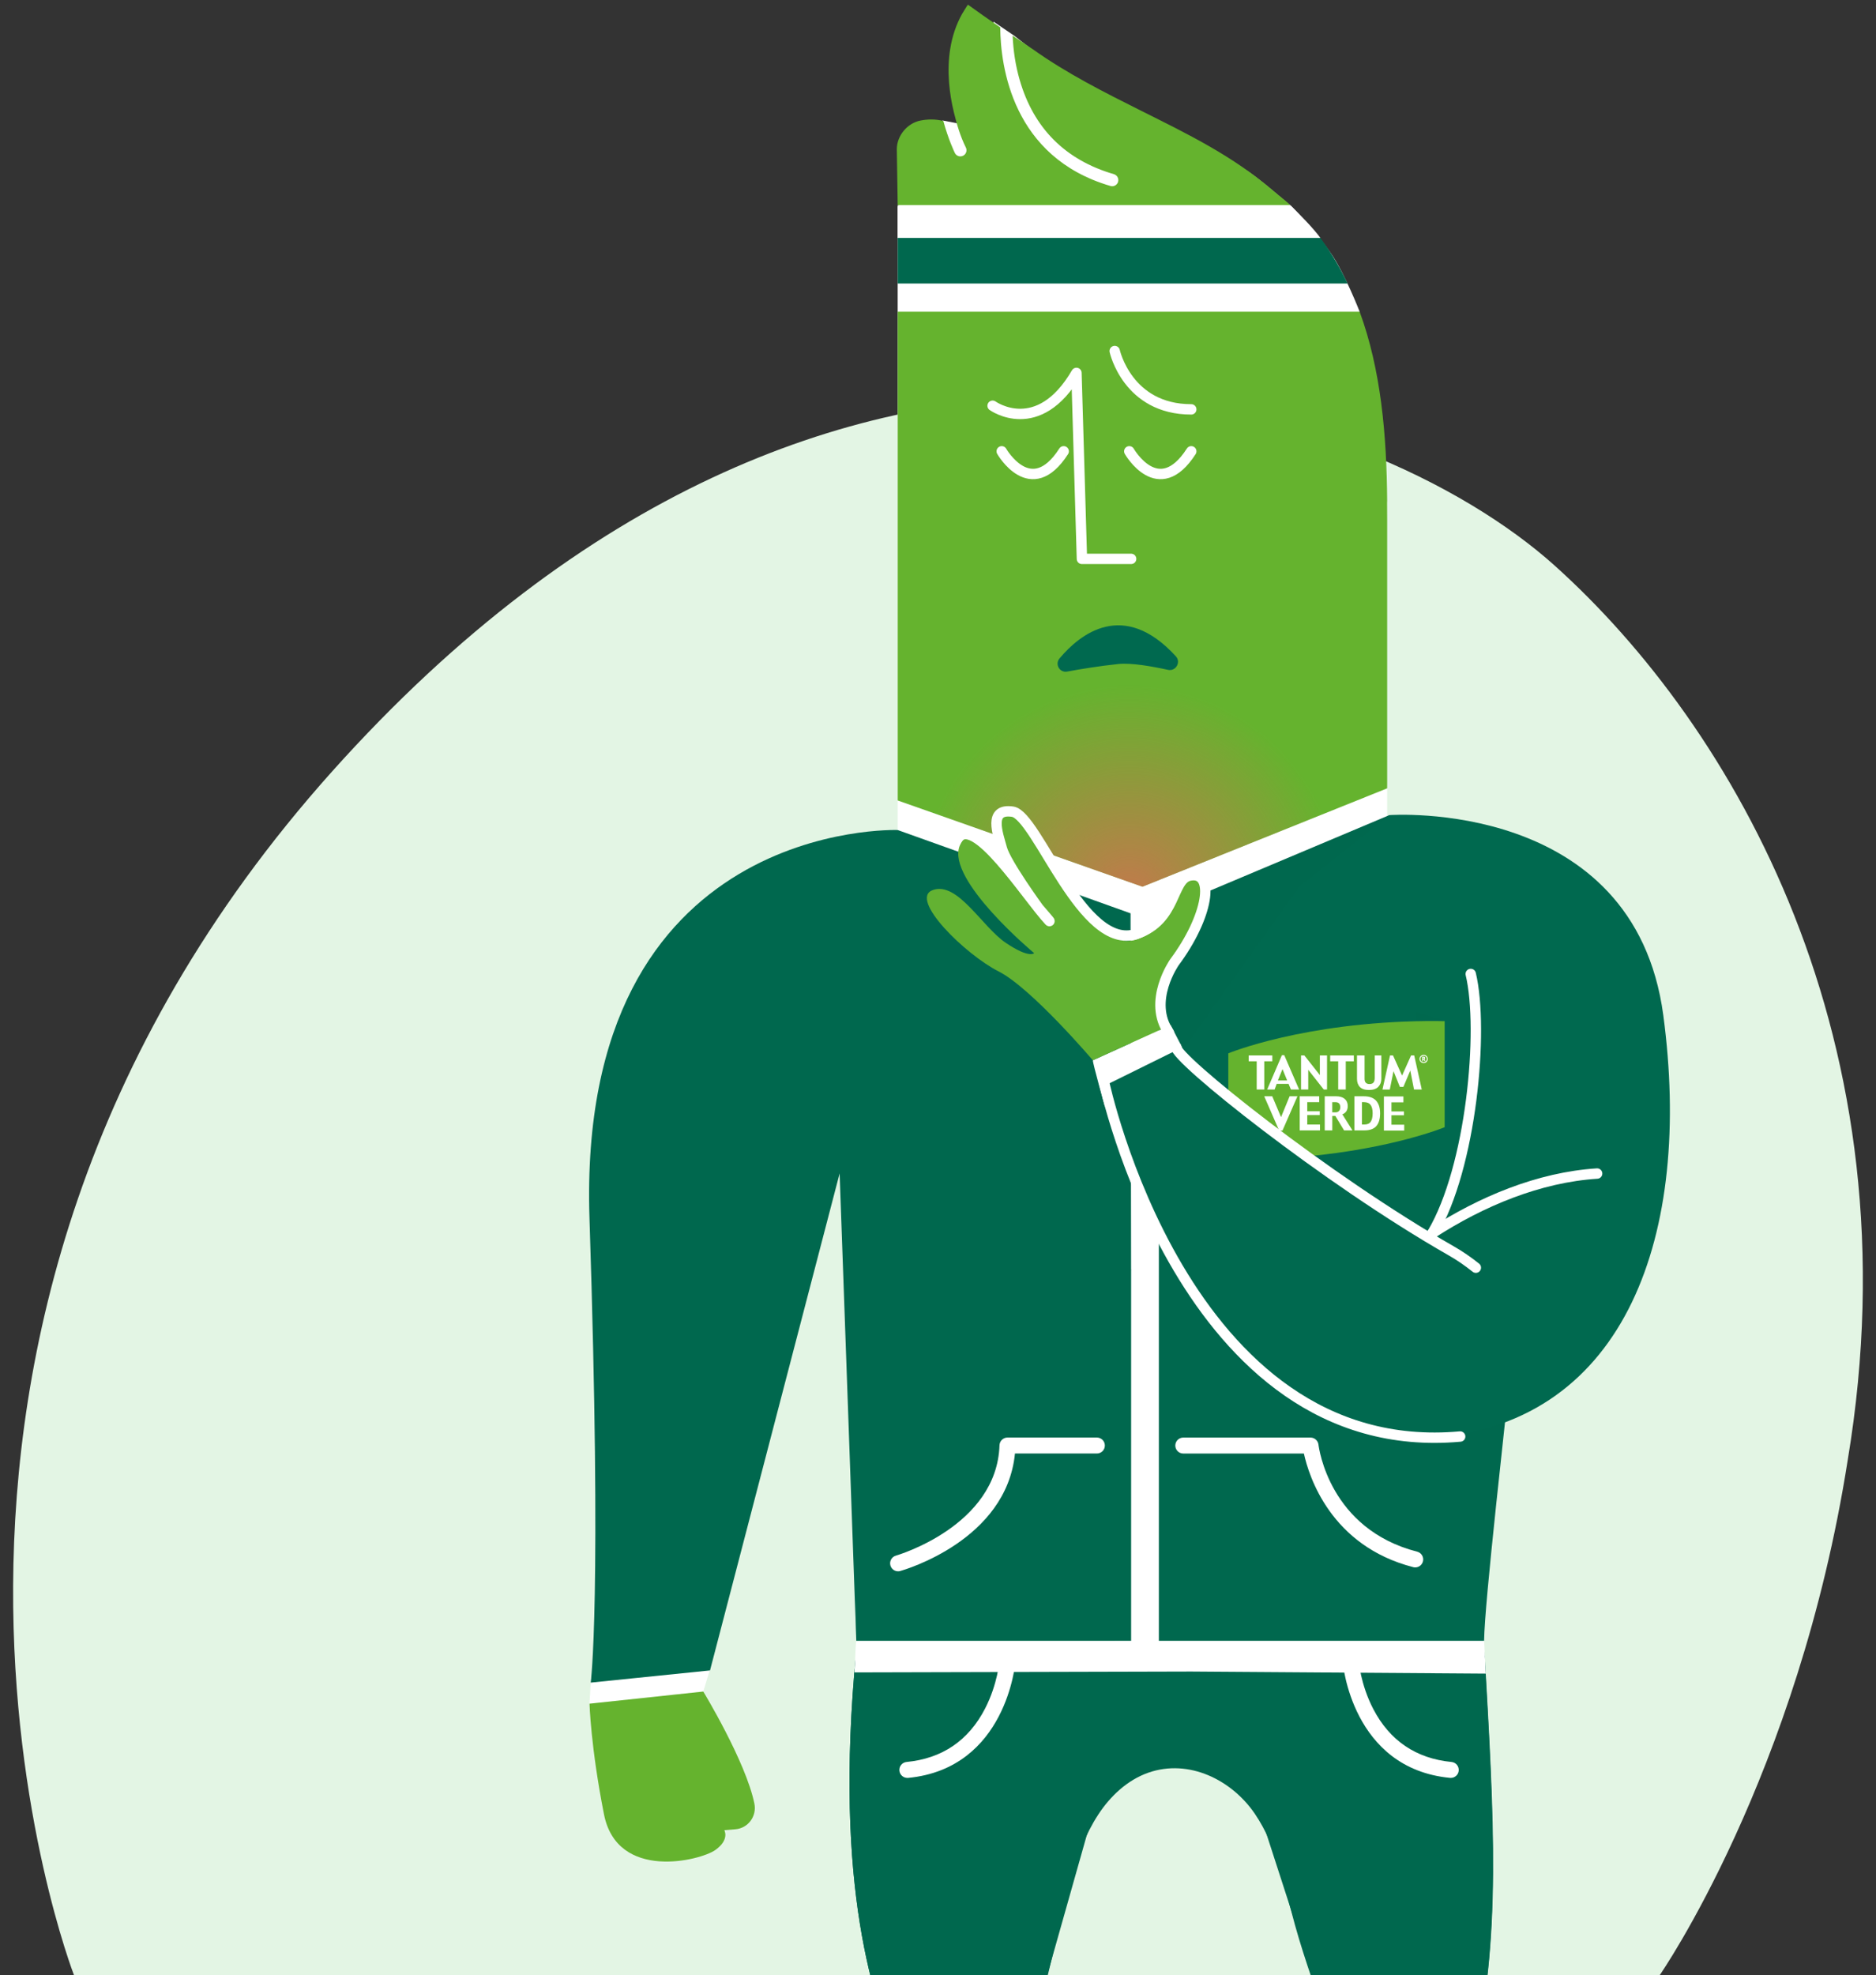 <?xml version="1.0" encoding="utf-8"?>
<!-- Generator: Adobe Illustrator 24.3.0, SVG Export Plug-In . SVG Version: 6.00 Build 0)  -->
<svg version="1.1" id="Livello_1" xmlns="http://www.w3.org/2000/svg" xmlns:xlink="http://www.w3.org/1999/xlink" x="0px" y="0px"
	 viewBox="0 0 682 717.81" style="enable-background:new 0 0 682 717.81;" xml:space="preserve">
<rect x="0" y="0" width="682" height="717.81" fill="#333333" stroke="none"/>
<style type="text/css">
	.st0{clip-path:url(#SVGID_2_);fill:#E3F5E4;}
	.st1{clip-path:url(#SVGID_2_);}
	.st2{fill:#FFFFFF;}
	.st3{fill:#00684E;}
	.st4{fill:#65B32E;}
	.st5{fill:#00684E;stroke:#FFFFFF;stroke-width:3.454;stroke-miterlimit:10;}
	.st6{fill:none;stroke:#FFFFFF;stroke-width:3.443;stroke-linecap:round;stroke-linejoin:round;stroke-miterlimit:10;}
	.st7{opacity:0.75;fill:url(#SVGID_3_);}
	.st8{fill:none;stroke:#FFFFFF;stroke-width:3.153;stroke-linecap:round;stroke-linejoin:round;stroke-miterlimit:10;}
	.st9{fill:#00684E;stroke:#00684E;stroke-width:2.417;stroke-linecap:round;stroke-linejoin:round;stroke-miterlimit:10;}
	.st10{clip-path:url(#SVGID_5_);fill:#E3F5E4;}
	.st11{clip-path:url(#SVGID_5_);}
	.st12{fill:#00694F;}
	.st13{fill:#00684E;stroke:#FFFFFF;stroke-width:3.45;stroke-miterlimit:10;}
	.st14{fill:none;stroke:#FFFFFF;stroke-width:3.439;stroke-linecap:round;stroke-linejoin:round;stroke-miterlimit:10;}
	.st15{opacity:0.75;clip-path:url(#SVGID_7_);fill:url(#SVGID_8_);}
	.st16{fill:#63B232;}
	.st17{fill:#FFFFFF;stroke:#63B232;stroke-width:2.415;stroke-linecap:round;stroke-linejoin:round;stroke-miterlimit:10;}
	.st18{fill:none;stroke:#FFFFFF;stroke-width:2.415;stroke-linecap:round;stroke-linejoin:round;stroke-miterlimit:10;}
	.st19{fill:#63B232;stroke:#FFFFFF;stroke-width:2.415;stroke-miterlimit:10;}
	.st20{fill:#63B232;stroke:#FFFFFF;stroke-width:2.415;stroke-linecap:round;stroke-linejoin:round;stroke-miterlimit:10;}
	.st21{clip-path:url(#SVGID_10_);fill:#E3F5E4;}
	.st22{clip-path:url(#SVGID_10_);}
	.st23{fill:none;stroke:#FFFFFF;stroke-width:3.443;stroke-linecap:round;stroke-linejoin:round;stroke-miterlimit:10;}
	.st24{opacity:0.75;fill:url(#SVGID_11_);}
	.st25{fill:none;stroke:#00694F;stroke-width:4.835;stroke-linecap:round;stroke-linejoin:round;stroke-miterlimit:10;}
	.st26{clip-path:url(#SVGID_13_);fill:#E3F5E4;}
	.st27{clip-path:url(#SVGID_13_);}
	.st28{fill:#00684E;stroke:#FFFFFF;stroke-width:3.453;stroke-miterlimit:10;}
	.st29{fill:none;stroke:#FFFFFF;stroke-width:3.442;stroke-linecap:round;stroke-linejoin:round;stroke-miterlimit:10;}
	.st30{opacity:0.75;clip-path:url(#SVGID_15_);fill:url(#SVGID_16_);}
	.st31{clip-path:url(#SVGID_18_);fill:#E3F5E4;}
	.st32{clip-path:url(#SVGID_18_);}
	.st33{fill:#00684E;stroke:#FFFFFF;stroke-width:3.788;stroke-miterlimit:10;}
	.st34{fill:none;stroke:#FFFFFF;stroke-width:3.776;stroke-linecap:round;stroke-linejoin:round;stroke-miterlimit:10;}
	.st35{opacity:0.75;fill:url(#SVGID_19_);}
	.st36{fill:none;stroke:#FFFFFF;stroke-width:3.458;stroke-linecap:round;stroke-linejoin:round;stroke-miterlimit:10;}
	.st37{fill:#00684E;stroke:#00684E;stroke-width:2.651;stroke-linecap:round;stroke-linejoin:round;stroke-miterlimit:10;}
	.st38{clip-path:url(#SVGID_21_);fill:#E3F5E4;}
	.st39{clip-path:url(#SVGID_21_);}
	.st40{fill:#00684E;stroke:#FFFFFF;stroke-width:3.784;stroke-miterlimit:10;}
	.st41{fill:none;stroke:#FFFFFF;stroke-width:3.772;stroke-linecap:round;stroke-linejoin:round;stroke-miterlimit:10;}
	.st42{opacity:0.75;clip-path:url(#SVGID_23_);fill:url(#SVGID_24_);}
	.st43{fill:#FFFFFF;stroke:#63B232;stroke-width:2.648;stroke-linecap:round;stroke-linejoin:round;stroke-miterlimit:10;}
	.st44{fill:none;stroke:#FFFFFF;stroke-width:2.648;stroke-linecap:round;stroke-linejoin:round;stroke-miterlimit:10;}
	.st45{fill:#63B232;stroke:#FFFFFF;stroke-width:2.648;stroke-miterlimit:10;}
	.st46{fill:#63B232;stroke:#FFFFFF;stroke-width:2.648;stroke-linecap:round;stroke-linejoin:round;stroke-miterlimit:10;}
	.st47{clip-path:url(#SVGID_26_);fill:#E3F5E4;}
	.st48{clip-path:url(#SVGID_26_);}
	.st49{opacity:0.75;fill:url(#SVGID_27_);}
	.st50{fill:none;stroke:#00694F;stroke-width:5.302;stroke-linecap:round;stroke-linejoin:round;stroke-miterlimit:10;}
	.st51{clip-path:url(#SVGID_29_);fill:#E3F5E4;}
	.st52{clip-path:url(#SVGID_29_);}
	.st53{fill:#00684E;stroke:#FFFFFF;stroke-width:3.787;stroke-miterlimit:10;}
	.st54{fill:none;stroke:#FFFFFF;stroke-width:3.775;stroke-linecap:round;stroke-linejoin:round;stroke-miterlimit:10;}
	.st55{opacity:0.75;clip-path:url(#SVGID_31_);fill:url(#SVGID_32_);}
</style>
<g>
	<defs>
		<rect id="SVGID_28_" width="682" height="717.81"/>
	</defs>
	<clipPath id="SVGID_2_">
		<use xlink:href="#SVGID_28_"  style="overflow:visible;"/>
	</clipPath>
	<path id="Tracciato_34_9_" class="st0" d="M26.91,717.81c0,0-90.3-231.8,93.8-437.43s379.47-133.23,444.42-74.89
		s131.95,172.6,106.6,325.05c-18.01,114.87-68.37,187.27-68.37,187.27H26.91z"/>
	<g class="st1">
		<path class="st2" d="M326.35,290.9v19.96l71.82,170.65l7.49,122.6l24.5-2.13l23.78-248.03l50.35-55.43v-12.03l-8.77-83.39
			l-1.23-89.82c0,0-5.47-14.09-10.49-21.27s-8.99-11.54-14.04-16.76c0,0-14.41-12.48-17.41-13.74c-3-1.26-44.71-18.04-44.71-18.04
			l-38.93-30.49l-7.51-5.1l-5.41,53.39l-4.85-15.9l-8.3-1.59l-16.3,31.42V290.9z"/>
		<path class="st3" d="M456.92,612.59c1.93-0.62,82.6-16.3,82.6-16.3c0.59-30.45,26.72-228.2,22.75-269.94
			c0.05,0.01-54.7,8.58-54.65,8.6c0.01-0.01,0.02-0.02,0.03-0.03l-0.1-1.55l-2.49-37.14l-83.77,35.28v291.02
			C422.65,622.13,455.54,613.03,456.92,612.59z"/>
		<polygon class="st2" points="421.28,331.5 421.28,331.15 411.01,331.15 411.01,331.91 416.16,333.66 		"/>
		<path class="st3" d="M539.76,601.71l-100.32-0.67l1.97,6.15h-29.43l1.05-3.72l-101.75-3.46c-8.44,87.08,6.98,127.83,15.07,148.64
			h45.63l25.73-91.01l0,0c0,0,8.82-15.89,29.87-15.52c17.42,0.3,26.13,9.91,29.44,13.89l30.02,92.64h48.13
			C546.13,706.78,543.01,659.08,539.76,601.71z"/>
		<path class="st3" d="M539.59,600.01l-100.15,1.03l1.97,6.15h-29.43l1.05-3.72l-101.75-3.46c-8.44,87.08,6.98,127.83,15.07,148.64
			h45.63c2.01-0.03,10.42-37.44,11.43-41.29c4.26-16.23,6.46-33.52,15.82-47.88c4.42-6.77,10.64-12.62,18.27-15.28
			c14.72-5.13,30.29,2.64,38.67,14.93c8.19,12.01,10.8,26.79,14.63,40.54c3.62,12.98,8.46,25.9,12.59,38.8
			c0.31,0.96,3.64,10.18,3.64,10.18h48.13C546.13,706.78,542.83,657.38,539.59,600.01z"/>
		<path class="st2" d="M433.31,607.46L433.31,607.46l106.81,0.75c-0.22-3.52-0.35-8.48-0.59-11.92H311.29
			c-0.45,3.54-0.31,8.06-0.68,11.48l121.65-0.31H433.31z"/>
		<g>
			<path class="st2" d="M527.41,646.11c-0.09,0-0.19-0.01-0.28-0.01c-35.79-3.46-38.98-41.86-39.01-42.25
				c-0.12-1.6,1.08-2.98,2.68-3.1c1.57-0.12,2.99,1.08,3.11,2.68c0.01,0.09,0.7,8.75,5.31,17.61c6,11.54,15.58,18.03,28.47,19.28
				c1.6,0.16,2.76,1.57,2.61,3.17C530.16,644.99,528.89,646.11,527.41,646.11z"/>
		</g>
		<g>
			<path class="st2" d="M329.86,646.11c-1.48,0-2.74-1.12-2.89-2.62c-0.15-1.6,1.01-3.02,2.61-3.17
				c12.95-1.25,22.56-7.8,28.55-19.44c4.56-8.85,5.22-17.35,5.22-17.44c0.12-1.6,1.53-2.81,3.11-2.69c1.6,0.12,2.8,1.51,2.69,3.11
				c-0.03,0.39-3.22,38.78-39.01,42.25C330.05,646.11,329.95,646.11,329.86,646.11z"/>
		</g>
		<path class="st4" d="M504.29,182.35v-0.04h0c-0.16-24.41-2.28-47.99-10-69.03H326.35v17.74v3.38c0,14.96,0,33.32,0,47.92
			c0,41.13,0,75.85,0,108.58l88.97,31.33l88.97-35.74l0-97.7C504.22,176.93,504.3,184.49,504.29,182.35z"/>
		<path class="st4" d="M326.35,74.62l-0.32-20.38c0-4.92,3.8-9.49,8.6-10.43c1.35-0.26,2.63-0.39,3.91-0.39
			c1.48,0,2.96,0.18,4.39,0.54c1.82,6.64,3.95,11.13,4.19,11.62c0.38,0.77,1.15,1.25,2.01,1.25c0.34,0,0.68-0.08,0.98-0.23
			c0.53-0.26,0.94-0.71,1.13-1.28c0.19-0.56,0.16-1.17-0.11-1.7c-2.01-4.04-3.3-8.43-4.36-12.81c-0.86-3.54-1.46-7.15-1.75-10.79
			c-0.32-4.12-0.23-8.29,0.44-12.38c0.71-4.37,2.1-8.62,4.25-12.5c0.17-0.3,2.11-3.49,2.18-3.44c3.55,2.58,7.4,5.28,11.73,8.23
			c0.12,14.11,4.35,47.23,40.09,57.66c0.2,0.06,0.41,0.09,0.62,0.09c0.98,0,1.87-0.66,2.14-1.61c0.34-1.18-0.34-2.42-1.52-2.77
			c-17.69-5.16-29.23-16.72-34.29-34.36c-1.44-5.01-2.29-10.38-2.53-15.98l2.84,1.9c2.05,1.37,3.61,2.41,4.47,3.02
			c12.47,8.87,26.01,15.66,39.11,22.22c16.79,8.41,33.62,16.45,48.75,29.59c1.53,1.33,4.28,3.38,5.83,4.9H326.35z"/>
		<path class="st2" d="M480.02,86.46c-2.88-3.91-7.31-8.25-10.88-11.84H326.35v11.84H480.02z"/>
		<path class="st3" d="M326.35,86.46v16.57h163.56c-2.77-5.76-6.02-11.31-9.9-16.57H326.35z"/>
		<polygon class="st2" points="214.3,619.14 214.86,609.69 258.97,603.83 255.67,614.73 		"/>
		<path class="st54" d="M291.37,470.09c0,0-29.11-14.3-44-12.42c-14.89,1.89,30.67,14.29,30.67,14.29s-20.62-2.09-38.47,9.55"/>
		<path class="st4" d="M255.67,614.73c0,0,15.47,25.43,18.58,40.72c0.93,4.58-2.27,8.96-6.93,9.33l-4.01,0.33
			c0,0,2.06,3.44-3.3,7.23c-5.36,3.79-35.62,11.41-40.44-13.01c-4.82-24.42-5.26-40.19-5.26-40.19L255.67,614.73z"/>
		<path class="st3" d="M326.35,301.64c0,0-116.79-4.23-112.05,141.05c4.54,138.89,0.45,168.79,0.45,168.79l43.37-4.43l47.12-180.63
			l6.04,169.6c0,0-3.85-144.39,36.77-134.48c40.62,9.91,63.15,0,63.15,0l-0.2-129.63L326.35,301.64z"/>
		<g>
			<path class="st2" d="M514.49,569.61c-0.24,0-0.48-0.03-0.72-0.09c-30.04-7.73-37.96-33.1-39.75-41.29h-43.85
				c-1.6,0-2.9-1.3-2.9-2.9c0-1.6,1.3-2.9,2.9-2.9h46.26c1.48,0,2.72,1.11,2.89,2.57c0.15,1.24,4.01,30.7,35.89,38.9
				c1.55,0.4,2.49,1.98,2.09,3.54C516.96,568.74,515.78,569.61,514.49,569.61z"/>
		</g>
		<path class="st2" d="M397.29,385.32c0,1.33,4.37,16.75,4.37,16.75l30.87-16.09l-6.97-13.47L397.29,385.32z"/>
		<path class="st12" d="M505.06,296.22c0,0,89.02-6.5,99.62,72.77c10.6,79.27-13.42,147.62-82.91,153.43
			s-107.79-74.99-120.11-127.91l29.5-14.56l41.16-57.73L505.06,296.22z"/>
		<g>
			<g>
				<path class="st3" d="M514.88,367.72v41.93c1.3,0.03,2.61,0.06,3.95,0.07c2.1,0.02,4.19,0.01,6.37-0.06v-38.53
					C525.19,371.12,521.6,369.63,514.88,367.72z"/>
				<path class="st3" d="M453.04,403.33c1.19,1.01,2.49,2.12,3.8,3.23v-23.77c-1.3-0.03-2.61-0.05-3.94-0.07
					c-2.1-0.02-4.19,0-6.37,0.06V400C448.91,400.59,451.17,401.74,453.04,403.33z"/>
			</g>
			<g>
				<g>
					<path class="st4" d="M518.83,371.06c-44.97,0.42-72.29,11.73-72.29,11.73V400c2.37,0.59,4.63,1.74,6.5,3.33
						c3.22,2.74,7.29,6.25,10.17,8.42c2.93,2.21,7.53,4.65,10.59,7.7c0.27,0.27,0.46,0.57,0.7,0.85
						c31.98-2.9,50.69-10.66,50.69-10.66v-38.53C523.02,371.05,520.93,371.04,518.83,371.06z"/>
					<g>
						<path class="st2" d="M518.37,385.65c-0.22,0.22-0.49,0.33-0.81,0.33c-0.32,0-0.59-0.11-0.81-0.33
							c-0.22-0.22-0.34-0.49-0.34-0.81c0-0.32,0.11-0.59,0.34-0.81c0.22-0.22,0.49-0.33,0.81-0.33c0.32,0,0.59,0.11,0.81,0.33
							c0.22,0.22,0.34,0.49,0.34,0.81C518.7,385.15,518.59,385.42,518.37,385.65z M518.62,383.78c-0.29-0.29-0.64-0.43-1.06-0.43
							c-0.42,0-0.77,0.14-1.06,0.43c-0.29,0.29-0.44,0.64-0.44,1.06c0,0.42,0.15,0.77,0.44,1.06c0.29,0.29,0.64,0.43,1.06,0.43
							c0.42,0,0.77-0.14,1.06-0.43c0.29-0.29,0.43-0.64,0.43-1.06C519.05,384.42,518.91,384.07,518.62,383.78z M517.85,384.94
							c0.07-0.03,0.12-0.08,0.17-0.15c0.05-0.07,0.07-0.16,0.07-0.28c0-0.15-0.05-0.28-0.14-0.37c-0.09-0.09-0.23-0.13-0.4-0.13
							h-0.53v1.58h0.38v-0.56h0.09l0.39,0.56h0.4L517.85,384.94z M517.65,384.73c-0.03,0.05-0.09,0.08-0.18,0.08h-0.07v-0.53h0.07
							c0.1,0,0.16,0.03,0.18,0.08c0.02,0.05,0.04,0.11,0.04,0.18C517.7,384.61,517.68,384.67,517.65,384.73z"/>
						<g>
							<g>
								<path class="st2" d="M462.54,385.69h-2.93v10.26h-2.75v-10.26h-2.91v-2.14h8.59V385.69z"/>
								<path class="st2" d="M464.56,392.65l1.68-4.13l1.69,4.13H464.56z M466.88,383.47h-0.86l-5.35,12.48h2.7l0.76-2.07h4.31
									l0.86,2.07h2.98L466.88,383.47z"/>
								<path class="st2" d="M482.44,395.95h-1.2l-5.64-7.18v7.18h-2.62v-12.4h1.2l5.64,7.14v-7.14h2.61V395.95z"/>
								<path class="st2" d="M492.17,385.69h-2.93v10.26h-2.75v-10.26h-2.91v-2.14h8.59V385.69z"/>
								<path class="st2" d="M502.17,392.04c0,1.19-0.37,2.17-1.11,2.93c-0.74,0.76-1.87,1.14-3.4,1.14c-1.5,0-2.61-0.37-3.3-1.1
									c-0.7-0.73-1.04-1.72-1.04-2.97v-8.49h2.75v8.54c0,0.57,0.14,1.03,0.43,1.36c0.29,0.33,0.75,0.5,1.38,0.5
									c0.66,0,1.14-0.18,1.44-0.55c0.3-0.37,0.45-0.95,0.45-1.75v-8.1h2.4V392.04z"/>
								<path class="st2" d="M516.87,395.95h-2.82l-1.35-6.92l-2.51,5.95h-1.29l-2.3-5.71l-1.36,6.68h-2.66l2.75-12.4h1.08l3.3,7.32
									l3.27-7.32h1.14L516.87,395.95z"/>
							</g>
							<g>
								<path class="st2" d="M479.87,410.8h-7.38v-12.4h7.1v2.14h-4.35v3.31h4.54v1.37h-4.54v3.44h4.63V410.8z"/>
								<path class="st2" d="M486.79,403.73c-0.3,0.33-0.71,0.5-1.22,0.5h-1.24v-3.69h1.16c0.56,0,1,0.15,1.3,0.46
									c0.3,0.31,0.46,0.77,0.46,1.39C487.24,402.95,487.09,403.4,486.79,403.73z M487.99,404.95c0.6-0.19,1.07-0.54,1.43-1.05
									c0.36-0.51,0.54-1.17,0.54-1.98c0-1.09-0.37-1.95-1.11-2.58c-0.74-0.62-1.79-0.94-3.14-0.94h-4.12v12.4h2.75v-5.25h1.11
									l3.17,5.25h3.05L487.99,404.95z"/>
								<path class="st2" d="M498.3,407.66c-0.47,0.67-1.24,1-2.31,1h-0.87v-8.13h0.71c1.11,0,1.91,0.33,2.42,1
									c0.51,0.67,0.76,1.69,0.76,3.06C499,405.97,498.77,406.99,498.3,407.66z M500.26,399.99c-0.97-1.06-2.47-1.59-4.48-1.59
									h-3.41v12.4h3.56c2.03,0,3.51-0.52,4.42-1.57c0.91-1.05,1.37-2.59,1.37-4.63C501.72,402.59,501.23,401.05,500.26,399.99z"/>
								<path class="st2" d="M510.48,410.86h-7.38v-12.4h7.1v2.14h-4.35v3.31h4.54v1.38h-4.54v3.44h4.64V410.86z"/>
								<g>
									<polygon class="st2" points="465.71,405.98 462.51,398.4 459.59,398.4 465.03,410.88 466.22,410.88 471.67,398.4 
										468.82,398.4 									"/>
								</g>
							</g>
						</g>
					</g>
				</g>
			</g>
		</g>
		<path class="st54" d="M427.56,380.46c-0.74,3.91,54.44,48.11,99.96,74.08c3.35,1.91,6.14,3.87,9.01,6.15"/>
		<g>
			<defs>
				<path id="SVGID_30_" d="M504.29,182.35v-0.04h0c-0.16-24.41-2.28-47.99-10-69.03H326.35v17.74v3.38c0,14.96,0,33.32,0,47.92
					c0,41.13,0,75.85,0,108.58l88.97,31.33l88.97-35.74l0-97.7C504.22,176.93,504.3,184.49,504.29,182.35z"/>
			</defs>
			<clipPath id="SVGID_3_">
				<use xlink:href="#SVGID_30_"  style="overflow:visible;"/>
			</clipPath>
			<radialGradient id="SVGID_5_" cx="410.542" cy="325.683" r="91.005" gradientUnits="userSpaceOnUse">
				<stop  offset="0" style="stop-color:#E26656"/>
				<stop  offset="0.844" style="stop-color:#E26656;stop-opacity:0"/>
			</radialGradient>
			<circle style="opacity:0.75;clip-path:url(#SVGID_3_);fill:url(#SVGID_5_);" cx="410.54" cy="325.68" r="91.01"/>
		</g>
		<path class="st16" d="M397.29,385.32c0,0-22.36-26.3-34.3-32.32c-11.94-6.02-32.86-26.38-23.84-29.56
			c9.02-3.18,17.9,13.43,26.52,19.22c8.62,5.79,10.28,3.72,10.28,3.72s-31.97-26.62-27.08-38.96c4.88-12.34,19.24,15.2,28.13,22.64
			c8.89,7.44,6.77,5.95,6.77,5.95s-18.06-22.18-19.54-27.63c-1.48-5.45-5.49-16.26,3.46-14.94c8.94,1.32,26.03,54.63,45.69,47.91
			c14.76-5.05,12.65-20.93,19.25-23.17c6.6-2.24,6.63,15.02-5.65,31.49c0,0-9.37,11.36-1.42,22.85L397.29,385.32z"/>
		<path class="st54" d="M347.68,305.39c5.8-10.97,25.72,20.73,33.67,29.17c1.29,1.37-3.8-4.52-3.8-4.52s-11.83-16.22-13.32-21.66
			c-1.48-5.45-5.04-14.73,3.9-13.41c8.94,1.32,25.39,51.13,45.05,44.41c14.76-5.05,12.59-19.9,19.44-21.2
			c9.28-1.77,6.63,15.02-5.65,31.49c0,0-9.98,14.14-2.02,25.62"/>
		<path class="st54" d="M534.67,353.95c4.86,20.32,0.23,70.33-13.94,94.18"/>
		<path class="st54" d="M520.73,448.13c17.78-11.51,38.75-20.3,59.89-21.65"/>
		<path class="st3" d="M401.93,446.94l9.28,14.6v134.75h-99.92c0,0-3.45-147.36,2.52-153.99"/>
		<g>
			<path class="st2" d="M326.49,571.03c-1.27,0-2.43-0.84-2.79-2.12c-0.43-1.54,0.46-3.15,2.01-3.58c0.37-0.1,36.67-10.7,37.65-40.1
				c0.05-1.57,1.34-2.81,2.9-2.81h32.5c1.6,0,2.9,1.3,2.9,2.9c0,1.6-1.3,2.9-2.9,2.9h-29.78c-3.12,31.51-40.08,42.24-41.7,42.7
				C327.01,571,326.75,571.03,326.49,571.03z"/>
		</g>
		<path class="st54" d="M360.85,147.45c0,0,16.56,11.93,30.48-11.93l1.99,67.58h17.89"/>
		<path class="st54" d="M405.24,127.57c0,0,4.64,21.2,27.83,21.2"/>
		<path class="st54" d="M364.16,164.01c0,0,10.6,18.55,22.53,0"/>
		<path class="st54" d="M410.54,164.01c0,0,10.6,18.55,22.53,0"/>
		<path class="st12" d="M385.18,239.28c7.38-8.8,23.23-21.6,42.29-0.77c1.96,2.14-0.02,5.54-2.86,4.92
			c-5.87-1.29-13.43-2.61-18.05-2.12c-7.01,0.74-13.77,1.85-18.61,2.75C385.24,244.57,383.4,241.4,385.18,239.28z"/>
		<path class="st54" d="M401.27,392.83c0,0,28.96,138.29,129.56,129.22"/>
	</g>
</g>
</svg>
